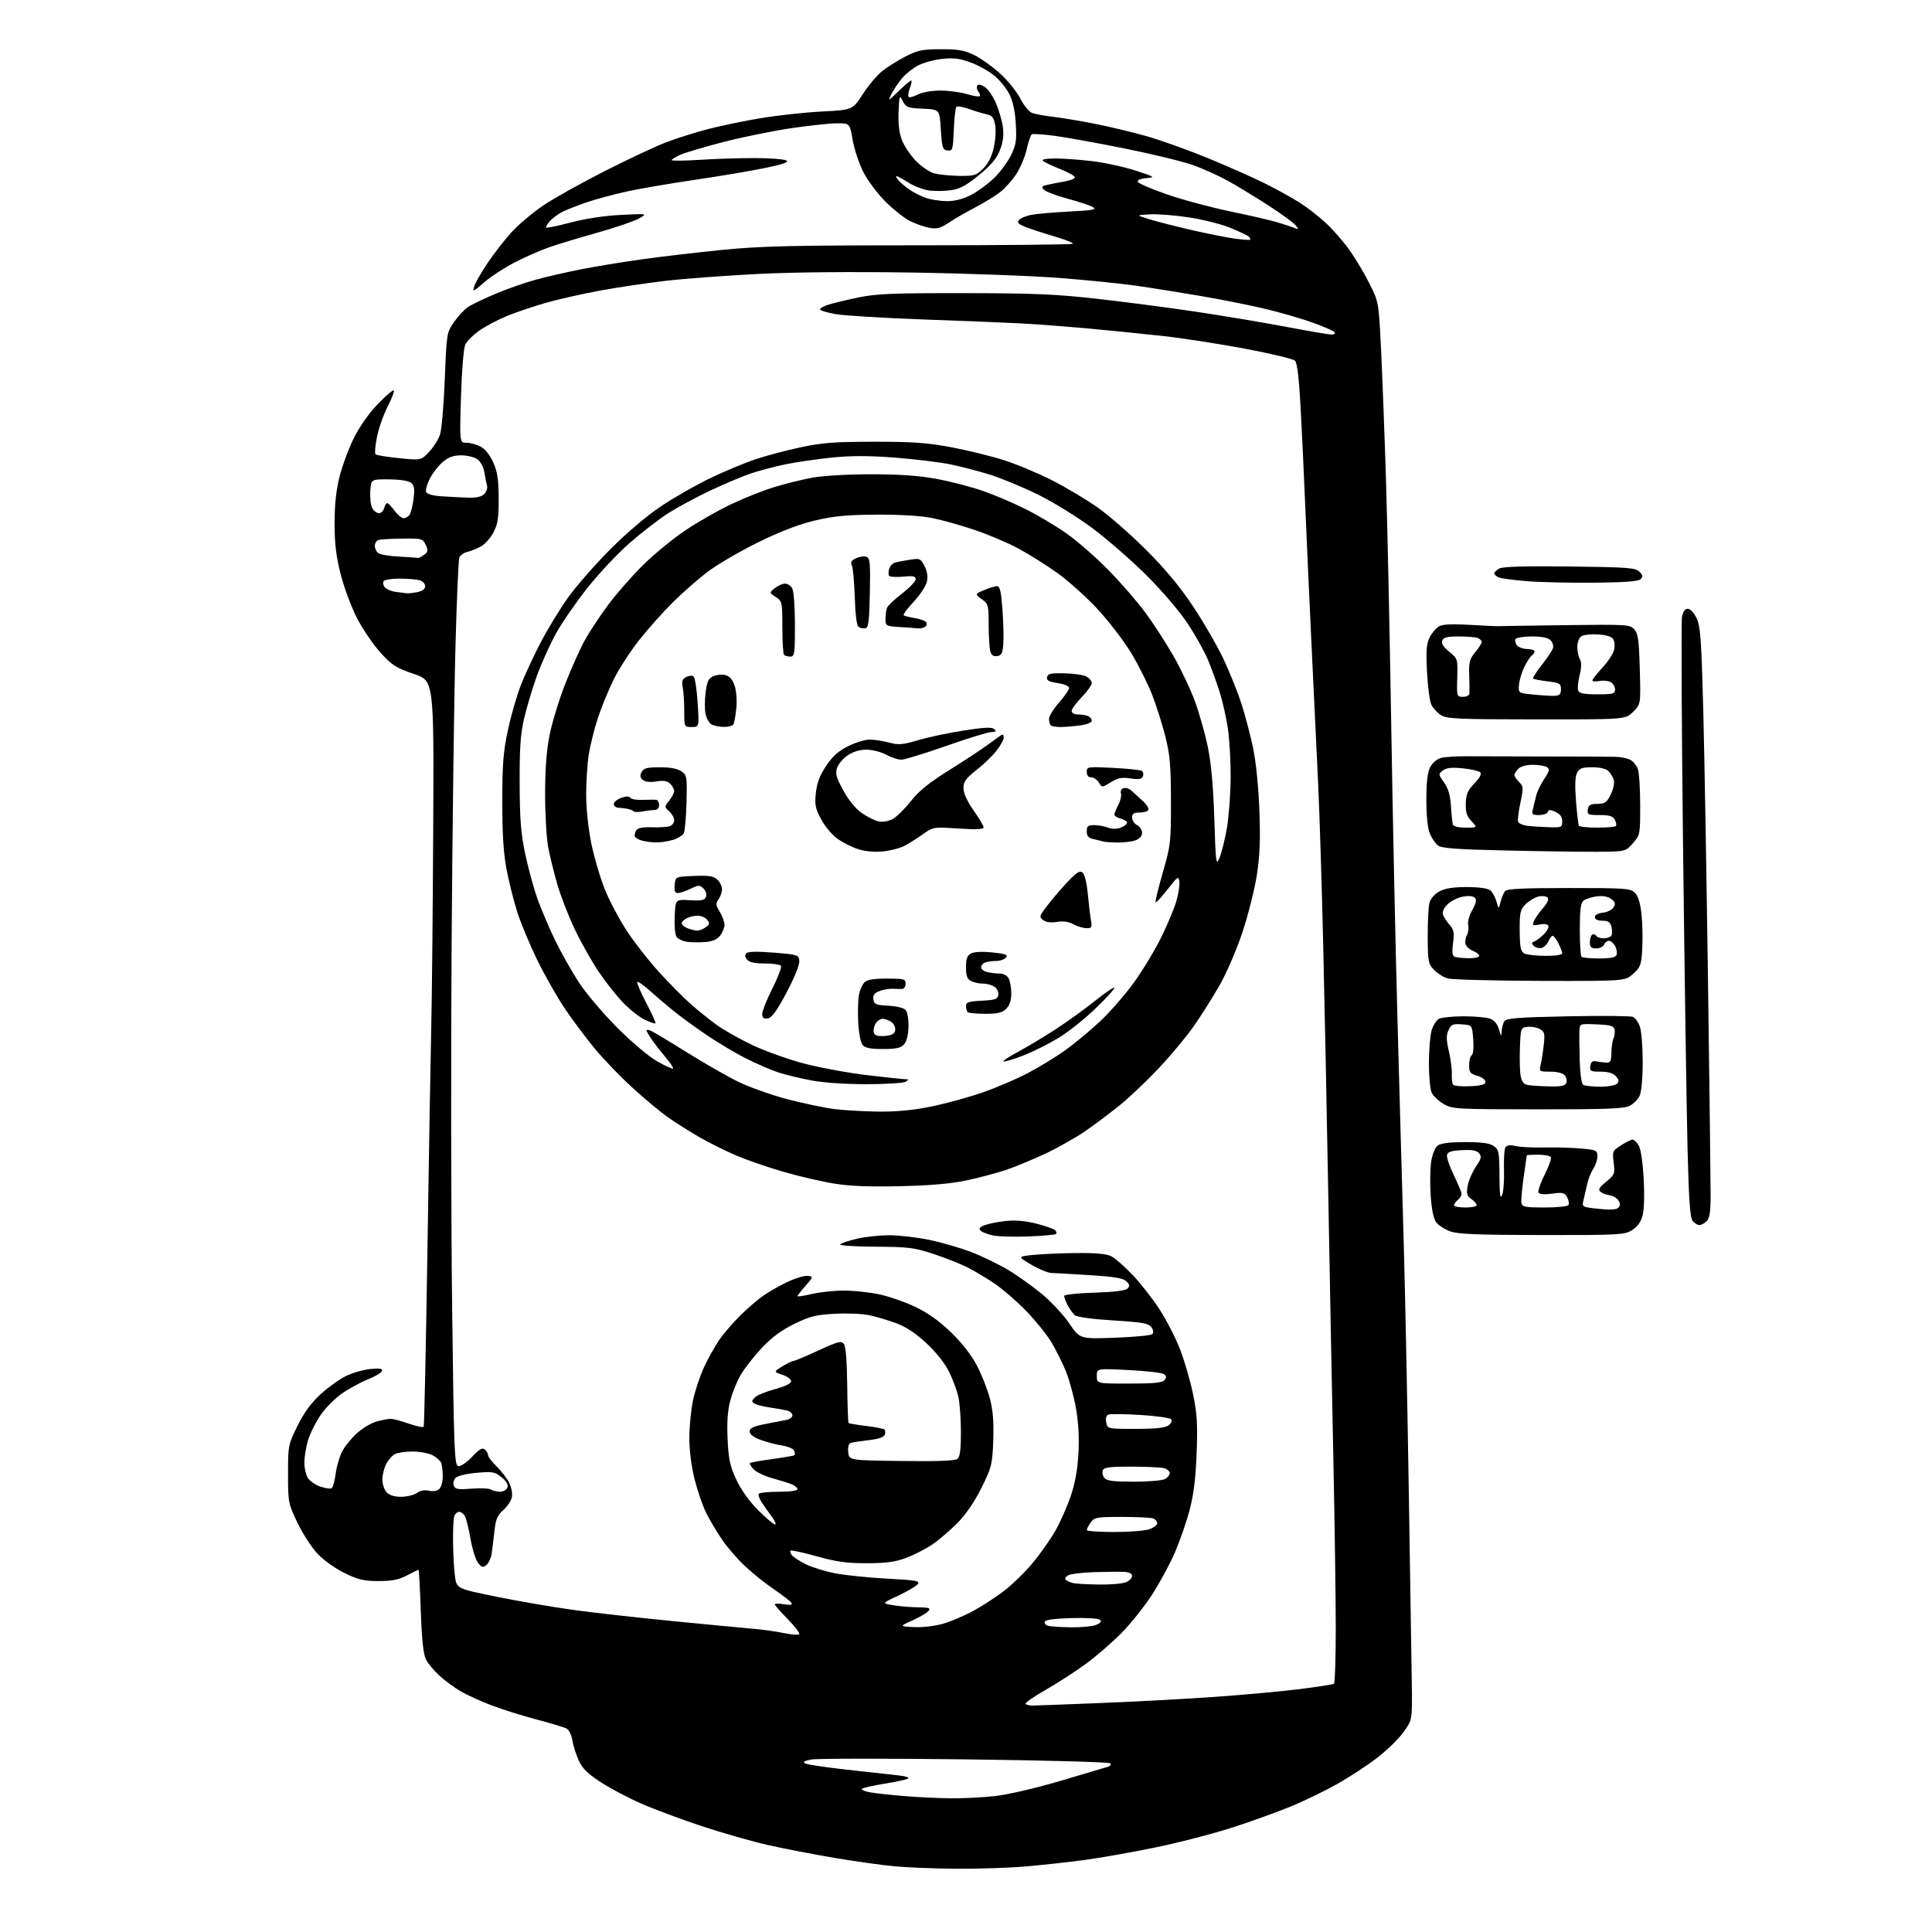 <?xml version="1.0" encoding="UTF-8" standalone="no"?>
<svg 
  version="1.1" 
  xmlns="http://www.w3.org/2000/svg" 
  xmlns:xlink="http://www.w3.org/1999/xlink" 
  xmlns:svg="http://www.w3.org/2000/svg"
  xmlns:rdf="http://www.w3.org/1999/02/22-rdf-syntax-ns#"
  xmlns:cc="http://creativecommons.org/ns#"
  xmlns:dc="http://purl.org/dc/elements/1.1/"
  viewBox="0 0 768 768"
  width="768"
  height="768"
>
<style>svg {background-color: white; }</style>"
<path stroke="none" fill="black" fill-rule="evenodd" d="M380.00,742.85C371.48,742.79 360.45,742.35 355.50,741.88C350.55,741.41 339.90,739.91 331.84,738.56C323.77,737.20 311.92,734.92 305.51,733.48C299.09,732.04 287.11,728.63 278.89,725.90C270.66,723.17 259.84,719.13 254.83,716.92C249.82,714.72 242.63,710.92 238.86,708.48C233.58,705.06 231.54,703.04 230.05,699.77C228.98,697.42 227.83,693.82 227.51,691.76C227.18,689.71 226.15,687.62 225.21,687.12C224.27,686.62 218.87,684.99 213.20,683.50C207.54,682.01 199.44,679.46 195.20,677.83C190.97,676.21 185.53,673.73 183.13,672.32C180.72,670.92 176.98,668.17 174.81,666.21C172.64,664.25 170.19,661.34 169.36,659.74C168.29,657.66 167.69,652.12 167.27,640.41C166.95,631.39 166.55,624.00 166.38,624.00C166.20,624.00 164.14,625.01 161.78,626.25C158.52,627.96 155.83,628.50 150.48,628.50C144.58,628.50 142.40,627.98 136.86,625.25C133.03,623.37 128.48,620.08 126.05,617.44C123.73,614.93 120.19,609.41 118.17,605.19C114.60,597.71 114.50,597.19 114.50,585.95C114.50,574.61 114.57,574.26 118.26,566.79C120.87,561.51 123.69,557.66 127.47,554.20C130.47,551.46 135.04,548.19 137.61,546.95C140.19,545.70 144.54,544.46 147.28,544.20C151.03,543.84 152.15,544.04 151.83,545.00C151.60,545.70 149.23,547.13 146.57,548.17C143.91,549.22 139.36,551.65 136.47,553.57C133.55,555.50 129.57,559.42 127.56,562.35C125.55,565.27 123.26,569.82 122.46,572.48C121.65,575.14 121.00,579.17 121.00,581.44C121.00,583.70 121.68,586.52 122.50,587.70C123.33,588.88 125.57,590.36 127.48,590.99C129.40,591.63 131.36,591.90 131.85,591.59C132.34,591.29 133.04,588.72 133.42,585.88C133.80,583.04 134.95,579.06 135.98,577.04C137.01,575.02 139.66,571.74 141.86,569.75C144.06,567.76 147.58,565.66 149.68,565.07C151.78,564.49 154.30,564.01 155.27,564.01C156.25,564.00 159.51,564.86 162.51,565.92C165.52,566.98 168.18,567.53 168.41,567.14C168.65,566.75 169.33,534.95 169.92,496.47C170.51,457.99 171.20,417.73 171.45,407.00C171.71,396.27 172.05,361.20 172.21,329.05C172.50,270.59 172.50,270.59 164.50,267.89C157.49,265.52 155.86,264.48 151.31,259.50C148.46,256.37 144.27,250.25 142.00,245.88C139.73,241.52 136.78,233.63 135.44,228.35C133.60,221.12 133.00,216.09 133.00,208.03C133.00,200.65 133.62,194.86 134.99,189.41C136.09,185.06 138.67,178.12 140.73,174.00C142.98,169.51 146.79,164.11 150.22,160.56C153.38,157.30 156.22,154.88 156.53,155.20C156.85,155.51 155.75,158.41 154.09,161.64C152.44,164.86 150.52,170.30 149.85,173.72C149.17,177.14 148.90,180.24 149.26,180.59C149.61,180.95 153.84,181.64 158.64,182.12C167.38,183.01 167.38,183.01 170.57,179.63C172.33,177.77 174.29,174.67 174.92,172.73C175.56,170.80 176.41,160.91 176.81,150.75C177.53,132.51 177.57,132.23 180.44,128.08C182.04,125.77 184.51,123.09 185.93,122.12C187.34,121.15 192.32,118.74 197.00,116.78C201.68,114.81 208.88,112.29 213.00,111.18C217.12,110.06 225.02,108.24 230.53,107.14C236.05,106.03 247.08,104.22 255.03,103.10C262.99,101.99 277.60,100.28 287.50,99.30C302.53,97.81 315.42,97.52 365.67,97.51C398.76,97.50 426.10,97.23 426.43,96.90C426.76,96.57 423.54,95.27 419.27,94.02C414.99,92.76 409.80,91.07 407.73,90.25C404.85,89.12 404.20,88.46 405.01,87.49C405.59,86.78 407.74,85.86 409.79,85.44C411.83,85.02 418.68,84.41 425.00,84.09C434.65,83.59 436.16,83.31 434.40,82.30C433.25,81.63 428.75,80.14 424.40,78.99C420.06,77.83 415.87,76.26 415.09,75.50C413.89,74.31 414.03,74.03 416.09,73.53C417.42,73.21 420.43,72.62 422.79,72.22C425.16,71.83 427.18,71.08 427.29,70.56C427.41,70.05 424.80,68.55 421.50,67.23C418.20,65.91 415.07,64.42 414.55,63.92C413.97,63.36 415.91,63.00 419.55,63.00C422.82,63.00 429.55,63.50 434.50,64.10C439.45,64.71 447.10,66.39 451.50,67.84C459.16,70.36 459.34,70.48 455.69,70.80C453.43,70.99 452.03,71.59 452.25,72.25C452.46,72.87 457.71,75.13 463.93,77.28C470.15,79.43 481.51,82.48 489.17,84.07C496.84,85.66 505.22,87.60 507.80,88.38C510.39,89.16 513.40,90.16 514.50,90.59C516.34,91.31 516.38,91.23 515.00,89.52C514.17,88.50 509.23,84.90 504.00,81.53C498.77,78.16 491.57,73.79 488.00,71.82C484.43,69.85 478.23,67.06 474.24,65.63C470.25,64.20 458.10,61.25 447.24,59.06C436.38,56.88 423.78,54.60 419.23,53.99C414.69,53.39 410.60,53.13 410.15,53.40C409.71,53.68 408.79,56.36 408.12,59.36C407.45,62.36 405.56,66.83 403.92,69.31C402.28,71.79 399.33,75.03 397.37,76.53C395.41,78.02 391.00,80.71 387.57,82.50C384.14,84.29 379.47,86.98 377.19,88.49C373.76,90.77 372.42,91.11 369.32,90.53C367.27,90.15 363.79,88.91 361.59,87.79C359.39,86.67 355.03,83.19 351.91,80.07C348.78,76.94 344.84,71.65 343.16,68.32C341.48,64.99 339.58,59.28 338.95,55.63C337.79,49.00 337.79,49.00 332.65,49.02C329.82,49.03 321.65,49.91 314.50,50.96C307.35,52.02 295.43,54.44 288.00,56.34C280.57,58.25 272.81,60.53 270.75,61.41C268.69,62.30 267.00,63.30 267.00,63.64C267.00,63.98 271.99,63.93 278.08,63.54C284.18,63.14 294.07,62.83 300.05,62.84C306.03,62.85 311.67,63.27 312.57,63.78C313.76,64.45 311.41,65.27 303.85,66.83C298.16,68.00 285.68,70.10 276.12,71.50C266.57,72.90 254.55,74.96 249.41,76.07C244.28,77.18 237.00,79.14 233.23,80.42C229.47,81.70 225.06,83.44 223.44,84.27C221.82,85.11 219.64,86.74 218.59,87.90C217.54,89.06 216.88,90.21 217.12,90.46C217.37,90.70 221.83,89.78 227.03,88.41C232.89,86.87 240.50,85.73 247.00,85.42C257.50,84.91 257.50,84.91 253.94,86.88C251.99,87.96 244.67,90.46 237.69,92.43C230.71,94.39 222.19,96.96 218.75,98.13C215.31,99.29 209.03,102.04 204.78,104.22C200.54,106.40 194.97,110.03 192.40,112.29C188.23,115.96 187.81,116.14 188.45,113.95C188.84,112.60 191.24,108.40 193.78,104.61C196.33,100.82 200.65,95.26 203.39,92.26C206.13,89.26 211.78,84.50 215.94,81.68C220.10,78.87 231.15,72.69 240.50,67.95C249.85,63.21 260.82,58.07 264.89,56.53C268.95,54.98 276.37,52.65 281.39,51.33C286.40,50.02 295.90,48.05 302.50,46.96C309.10,45.86 319.99,44.68 326.71,44.33C338.92,43.70 338.92,43.70 342.98,37.42C345.21,33.96 348.72,29.81 350.77,28.20C352.82,26.58 356.98,23.99 360.00,22.43C364.75,19.98 366.66,19.59 374.00,19.57C380.97,19.54 383.37,19.96 387.33,21.92C389.99,23.23 394.63,26.55 397.65,29.31C400.66,32.06 404.24,36.51 405.60,39.20C406.96,41.88 409.07,44.45 410.29,44.90C411.50,45.36 415.20,46.04 418.50,46.41C421.80,46.79 429.19,48.02 434.93,49.15C440.66,50.27 449.97,52.49 455.61,54.08C461.25,55.66 472.45,59.68 480.50,63.00C488.54,66.32 498.81,70.89 503.31,73.15C507.81,75.42 513.90,78.80 516.84,80.68C519.78,82.56 524.45,86.21 527.22,88.80C529.99,91.38 534.17,96.20 536.51,99.50C538.85,102.80 542.41,108.78 544.42,112.80C548.07,120.10 548.07,120.10 549.01,139.30C549.52,149.86 550.41,173.35 550.97,191.50C551.54,209.65 552.46,253.07 553.03,288.00C553.59,322.93 554.71,375.57 555.51,405.00C556.31,434.43 557.40,473.57 557.95,492.00C558.49,510.43 559.40,554.52 559.97,590.00C560.55,625.48 561.10,661.07 561.21,669.10C561.41,683.69 561.41,683.69 557.93,688.53C556.02,691.20 551.31,695.78 547.48,698.73C543.64,701.68 536.60,706.30 531.83,709.01C527.06,711.71 518.80,715.74 513.48,717.96C508.15,720.17 497.48,724.02 489.76,726.51C482.04,728.99 468.25,732.56 459.11,734.43C449.98,736.31 437.32,738.54 431.00,739.39C424.68,740.24 414.10,741.40 407.50,741.96C400.90,742.52 388.52,742.92 380.00,742.85zM377.50,714.85C382.45,714.92 390.55,714.53 395.50,713.97C400.68,713.39 411.72,710.83 421.50,707.93C430.85,705.16 439.33,702.64 440.35,702.35C441.41,702.03 441.83,701.43 441.33,700.93C440.85,700.45 414.81,699.74 383.48,699.37C352.14,698.99 324.71,699.02 322.53,699.43C319.72,699.96 318.99,700.41 320.03,700.98C320.84,701.43 328.25,702.55 336.50,703.46C344.75,704.38 353.91,705.39 356.86,705.71C360.04,706.06 361.66,706.61 360.86,707.05C360.11,707.46 355.90,708.37 351.50,709.07C347.10,709.77 343.12,710.67 342.65,711.07C342.19,711.47 343.70,712.11 346.01,712.50C348.33,712.89 354.33,713.55 359.36,713.96C364.39,714.38 372.55,714.78 377.50,714.85zM410.42,677.99C411.56,677.98 423.75,677.53 437.50,676.98C451.25,676.44 471.95,675.32 483.50,674.49C495.05,673.67 510.12,672.28 517.00,671.40C523.88,670.52 529.84,669.60 530.25,669.34C530.66,669.09 530.99,659.12 530.99,647.19C530.98,635.26 530.55,605.02 530.03,580.00C529.50,554.98 528.61,508.18 528.03,476.00C527.46,443.82 526.54,398.38 525.98,375.00C525.43,351.62 524.53,323.05 523.98,311.50C523.44,299.95 522.32,276.55 521.50,259.50C520.68,242.45 519.54,217.25 518.96,203.50C518.39,189.75 517.50,170.88 516.99,161.57C516.37,150.19 515.64,144.22 514.78,143.38C514.08,142.68 505.18,140.55 495.00,138.63C484.82,136.72 470.20,134.45 462.50,133.59C454.80,132.73 441.30,131.37 432.50,130.57C423.70,129.77 411.55,128.86 405.50,128.54C399.45,128.23 381.90,127.52 366.50,126.97C351.10,126.41 335.69,125.47 332.25,124.88C328.81,124.28 326.00,123.43 326.00,122.97C326.00,122.52 327.46,121.69 329.25,121.12C331.04,120.55 336.32,119.28 341.00,118.29C348.23,116.77 354.52,116.50 383.00,116.53C411.04,116.56 419.76,116.93 436.50,118.82C447.50,120.06 465.27,122.39 476.00,124.00C486.73,125.61 502.70,128.29 511.50,129.96C520.30,131.63 528.31,132.99 529.31,133.00C530.30,133.00 530.87,132.59 530.56,132.09C530.25,131.60 526.29,129.85 521.75,128.22C517.21,126.59 508.55,124.09 502.50,122.67C496.45,121.25 484.98,118.97 477.00,117.61C469.02,116.25 457.55,114.42 451.50,113.56C445.45,112.69 431.73,111.31 421.00,110.48C410.27,109.65 384.18,108.69 363.00,108.35C338.88,107.97 315.91,108.17 301.50,108.89C288.85,109.53 272.43,110.74 265.00,111.59C257.57,112.44 245.65,114.21 238.50,115.52C231.35,116.84 221.55,119.06 216.72,120.46C211.89,121.86 205.14,124.14 201.72,125.53C198.30,126.91 193.39,129.48 190.81,131.24C188.24,132.99 185.60,135.57 184.96,136.96C184.29,138.43 183.57,147.18 183.25,157.75C182.70,176.00 182.70,176.00 185.40,176.00C186.89,176.00 189.41,176.68 191.00,177.50C192.81,178.44 194.71,180.80 196.04,183.75C197.71,187.48 198.19,190.55 198.23,198.00C198.28,205.70 197.90,208.26 196.24,211.50C195.11,213.70 192.91,216.23 191.35,217.11C189.78,218.00 187.31,219.01 185.86,219.36C184.41,219.70 182.93,220.73 182.59,221.64C182.24,222.55 181.53,238.87 181.03,257.90C180.52,276.93 179.84,329.18 179.53,374.00C179.21,418.82 179.30,484.07 179.72,518.99C180.44,577.30 180.64,582.50 182.18,582.80C183.14,582.98 185.50,581.39 187.64,579.11C190.49,576.08 191.73,575.36 192.71,576.17C193.42,576.76 194.00,577.78 194.00,578.43C194.00,579.08 195.56,581.12 197.46,582.96C199.37,584.81 201.63,587.80 202.49,589.62C203.39,591.51 203.79,593.97 203.44,595.37C203.10,596.72 201.55,598.96 199.99,600.35C197.71,602.38 197.04,604.00 196.54,608.69C196.20,611.88 195.70,615.92 195.43,617.65C195.17,619.38 194.23,621.39 193.36,622.12C192.01,623.23 191.51,623.11 190.07,621.33C189.13,620.17 187.78,615.91 187.06,611.86C186.35,607.81 185.35,603.71 184.85,602.75C184.34,601.79 183.32,601.00 182.57,601.00C181.82,601.00 180.94,601.71 180.61,602.58C180.27,603.45 180.04,608.06 180.09,612.83C180.14,617.60 180.47,623.75 180.84,626.50C181.50,631.50 181.50,631.50 197.50,634.74C206.30,636.53 220.03,638.89 228.00,639.98C235.97,641.08 253.97,643.10 268.00,644.47C282.02,645.84 296.43,647.21 300.00,647.52C303.57,647.84 308.87,648.59 311.76,649.21C314.65,649.82 317.32,650.01 317.70,649.64C318.07,649.26 316.05,646.59 313.19,643.69C310.34,640.80 308.00,638.14 308.00,637.78C308.00,637.42 309.64,637.39 311.66,637.72C314.29,638.15 315.11,637.99 314.59,637.15C314.20,636.51 311.09,634.10 307.69,631.80C304.28,629.50 299.08,625.33 296.13,622.55C293.17,619.77 289.07,615.02 287.01,612.00C284.96,608.98 282.14,604.25 280.76,601.50C279.38,598.75 277.29,592.70 276.12,588.06C274.82,582.87 274.01,576.51 274.02,571.56C274.03,567.13 274.69,560.39 275.50,556.59C276.30,552.79 278.29,546.83 279.92,543.36C281.55,539.88 284.24,535.06 285.91,532.63C287.58,530.20 291.30,525.88 294.17,523.02C297.04,520.16 301.34,516.48 303.73,514.84C306.11,513.20 310.52,510.74 313.53,509.36C316.53,507.98 319.98,507.00 321.19,507.18C323.32,507.49 323.29,507.62 320.20,511.13C318.44,513.13 317.00,514.98 317.00,515.25C317.00,515.52 319.59,515.13 322.75,514.38C325.91,513.64 331.65,513.03 335.50,513.03C339.35,513.03 345.64,513.70 349.47,514.51C353.31,515.32 359.76,517.56 363.81,519.49C368.81,521.86 373.39,525.12 378.01,529.58C382.35,533.77 386.13,538.62 388.34,542.84C390.26,546.50 392.59,552.42 393.51,556.00C394.72,560.67 395.09,565.35 394.83,572.62C394.48,582.17 394.22,583.21 390.18,591.38C387.47,596.84 383.98,601.97 380.70,605.31C377.84,608.22 373.33,612.09 370.67,613.91C368.01,615.72 363.29,618.15 360.17,619.30C355.83,620.91 352.16,621.40 344.50,621.41C336.58,621.42 332.45,620.84 324.64,618.65C319.22,617.13 314.55,616.12 314.25,616.42C313.96,616.71 314.21,617.55 314.82,618.28C315.42,619.01 317.93,620.61 320.39,621.84C322.85,623.06 328.15,624.69 332.18,625.45C336.21,626.21 345.47,627.15 352.77,627.54C364.49,628.18 365.88,628.44 364.77,629.78C364.07,630.62 360.57,632.66 357.00,634.32C350.50,637.34 350.50,637.34 355.00,638.09C357.48,638.51 361.92,638.89 364.87,638.93C369.34,638.99 370.05,639.23 369.09,640.39C368.46,641.16 365.59,642.84 362.72,644.14C357.50,646.50 357.50,646.50 363.32,646.80C366.62,646.97 371.58,646.40 374.82,645.48C377.94,644.58 383.39,642.27 386.93,640.34C390.47,638.42 396.01,634.80 399.25,632.31C402.49,629.81 407.62,624.79 410.64,621.14C413.67,617.49 417.69,611.74 419.59,608.37C421.49,605.00 424.18,598.92 425.59,594.87C427.31,589.90 428.32,584.41 428.68,578.00C429.04,571.72 428.72,565.60 427.74,559.95C426.91,555.25 425.11,548.60 423.73,545.17C422.34,541.75 419.72,536.48 417.89,533.47C416.07,530.46 411.58,524.90 407.92,521.12C404.25,517.34 398.61,512.45 395.38,510.26C392.14,508.07 387.25,505.14 384.50,503.76C381.75,502.37 375.68,499.98 371.00,498.44C363.33,495.93 361.07,495.65 347.81,495.58C339.60,495.53 333.49,495.12 333.97,494.64C334.44,494.17 337.45,493.16 340.66,492.41C343.87,491.65 349.65,491.03 353.50,491.03C357.35,491.03 364.55,491.86 369.50,492.89C374.45,493.92 382.00,496.12 386.28,497.78C390.57,499.45 397.09,502.62 400.78,504.83C404.48,507.04 410.51,511.35 414.20,514.40C417.88,517.46 422.78,522.73 425.08,526.12C429.26,532.27 429.26,532.27 443.20,531.77C450.86,531.49 457.55,530.85 458.07,530.33C458.65,529.75 458.50,528.70 457.67,527.57C456.55,526.03 454.13,525.61 442.55,524.90C434.51,524.40 428.17,523.55 427.32,522.85C426.52,522.19 425.22,520.40 424.43,518.87C423.65,517.35 423.00,515.67 423.00,515.15C423.00,514.64 428.37,514.05 434.95,513.86C442.78,513.62 447.33,513.07 448.16,512.24C449.17,511.23 449.09,510.66 447.78,509.35C446.54,508.11 443.06,507.52 433.32,506.90C426.27,506.46 419.38,506.07 418.00,506.04C416.62,506.01 413.02,504.53 410.00,502.75C404.50,499.52 404.50,499.52 410.50,498.87C413.80,498.51 421.58,498.17 427.80,498.11C435.70,498.03 439.91,498.42 441.80,499.40C443.28,500.17 447.05,503.46 450.16,506.73C453.27,509.99 458.09,516.13 460.85,520.37C463.62,524.61 467.32,531.78 469.06,536.29C470.81,540.81 473.13,548.77 474.22,554.00C475.85,561.82 476.11,565.98 475.69,577.50C475.33,587.31 474.51,594.04 472.96,600.00C471.75,604.67 469.10,612.34 467.09,617.02C465.07,621.71 460.93,629.36 457.89,634.02C454.85,638.69 449.42,645.49 445.82,649.14C442.21,652.80 435.94,658.24 431.88,661.24C427.82,664.24 420.57,668.94 415.76,671.69C410.95,674.43 407.31,676.98 407.67,677.34C408.04,677.70 409.27,677.99 410.42,677.99zM425.68,646.88C429.64,646.95 434.10,646.53 435.60,645.96C437.42,645.27 437.99,644.59 437.33,643.93C436.75,643.35 431.95,643.05 425.99,643.21C419.24,643.40 415.53,643.90 415.28,644.67C415.06,645.31 415.70,646.04 416.69,646.30C417.69,646.56 421.73,646.82 425.68,646.88zM436.68,629.88C441.19,629.95 446.02,629.56 447.43,629.02C448.85,628.49 450.00,627.36 450.00,626.52C450.00,625.50 448.93,624.95 446.75,624.84C444.96,624.76 439.68,624.81 435.00,624.95C430.32,625.10 425.66,625.66 424.64,626.20C423.62,626.74 423.17,627.55 423.64,628.00C424.11,628.44 425.40,629.02 426.50,629.29C427.60,629.55 432.18,629.82 436.68,629.88zM442.85,609.00C448.82,609.00 455.12,608.51 456.85,607.90C458.58,607.30 460.00,606.22 460.00,605.51C460.00,604.80 459.29,603.94 458.42,603.61C457.55,603.27 451.95,603.00 445.97,603.00C435.88,603.00 435.00,603.16 433.56,605.22C432.70,606.44 432.00,607.79 432.00,608.22C432.00,608.65 436.88,609.00 442.85,609.00zM308.09,606.00C308.67,606.00 308.09,604.61 306.82,602.91C305.54,601.21 303.74,598.66 302.80,597.23C301.87,595.80 301.33,594.27 301.61,593.82C301.89,593.37 305.47,593.00 309.56,593.00C313.96,593.00 317.00,592.58 317.00,591.98C317.00,591.42 315.99,590.54 314.75,590.03C313.51,589.52 309.99,588.42 306.93,587.58C303.86,586.74 300.53,585.13 299.52,584.02C298.51,582.90 297.86,581.80 298.09,581.58C298.32,581.35 302.33,580.64 307.00,580.00C311.67,579.36 315.67,578.67 315.87,578.46C316.08,578.26 316.01,577.46 315.71,576.68C315.41,575.91 313.22,574.98 310.84,574.61C308.45,574.24 304.59,573.21 302.25,572.33C299.51,571.30 298.00,570.12 298.00,569.00C298.00,567.68 299.46,566.99 304.25,566.06C307.69,565.40 311.51,564.65 312.75,564.41C313.99,564.16 315.00,563.34 315.00,562.59C315.00,561.83 313.99,560.98 312.75,560.68C311.51,560.39 308.44,559.85 305.92,559.48C303.39,559.12 300.69,558.43 299.92,557.95C298.71,557.20 298.73,556.84 300.06,555.51C300.92,554.65 304.52,553.16 308.06,552.21C312.07,551.12 314.50,549.94 314.50,549.07C314.50,548.31 312.93,547.14 311.00,546.49C307.50,545.30 307.50,545.30 311.00,543.15C312.93,541.97 314.91,541.01 315.41,541.00C315.91,541.00 320.37,539.13 325.32,536.85C333.32,533.17 334.44,532.88 335.48,534.30C336.21,535.31 336.69,541.23 336.78,550.58C336.87,558.65 337.11,565.44 337.32,565.65C337.53,565.87 340.69,566.40 344.34,566.84C347.99,567.28 351.26,567.93 351.61,568.28C351.96,568.63 351.99,569.57 351.69,570.38C351.33,571.31 349.02,572.08 345.31,572.49C342.12,572.85 338.91,573.33 338.19,573.57C337.36,573.83 336.99,575.20 337.19,577.24C337.50,580.50 337.50,580.50 358.37,580.77C372.93,580.96 379.66,580.70 380.62,579.90C381.62,579.07 381.99,576.11 381.98,569.13C381.96,563.83 381.50,557.53 380.94,555.11C380.38,552.70 378.73,548.28 377.27,545.30C375.67,542.03 372.12,537.54 368.37,534.03C364.19,530.12 360.25,527.49 356.41,526.05C353.27,524.88 348.42,523.43 345.64,522.83C342.86,522.23 336.60,521.97 331.73,522.25C324.15,522.68 321.82,523.28 315.54,526.38C310.37,528.94 306.57,531.78 302.63,536.03C299.56,539.35 295.87,544.07 294.43,546.53C292.99,548.99 291.13,553.59 290.30,556.75C289.24,560.74 288.92,565.43 289.23,572.11C289.61,580.15 290.18,582.79 292.72,588.22C294.61,592.26 297.90,596.86 301.40,600.36C304.51,603.46 307.51,606.00 308.09,606.00zM159.43,595.00C161.70,595.00 164.54,594.31 165.74,593.47C167.10,592.51 168.88,592.18 170.47,592.58C171.96,592.95 173.65,592.71 174.51,591.99C175.35,591.29 176.00,589.10 176.00,586.96C176.00,584.87 175.72,582.44 175.38,581.54C175.04,580.65 173.48,579.27 171.93,578.46C170.37,577.66 166.80,577.00 163.98,577.00C161.17,577.00 158.00,577.46 156.94,578.03C155.89,578.60 154.34,580.37 153.51,581.98C152.68,583.59 152.00,586.35 152.00,588.12C152.00,589.89 152.74,592.17 153.65,593.17C154.75,594.38 156.71,595.00 159.43,595.00zM198.78,592.98C200.04,592.99 201.35,592.25 201.70,591.34C202.13,590.23 201.37,588.88 199.42,587.27C196.75,585.07 195.89,584.91 189.51,585.46C185.61,585.79 181.89,586.68 181.12,587.45C180.34,588.23 180.02,589.60 180.38,590.56C180.94,592.01 182.02,592.19 187.41,591.76C190.92,591.48 194.39,591.64 195.14,592.11C195.89,592.58 197.53,592.98 198.78,592.98zM450.69,589.00C456.43,589.00 462.00,588.53 463.07,587.96C464.13,587.40 465.00,586.32 465.00,585.58C465.00,584.84 463.99,583.96 462.75,583.63C461.51,583.30 455.65,583.02 449.72,583.01C441.01,583.00 438.83,583.29 438.36,584.51C438.04,585.34 438.33,586.69 439.01,587.51C439.96,588.66 442.66,589.00 450.69,589.00zM451.43,568.00C459.24,568.00 463.17,567.59 464.46,566.65C465.48,565.91 466.01,564.83 465.65,564.25C465.30,563.67 459.84,562.87 453.53,562.48C447.22,562.09 441.43,562.01 440.65,562.30C439.75,562.65 439.42,563.76 439.74,565.42C440.23,568.00 440.23,568.00 451.43,568.00zM448.88,550.00C458.55,550.00 462.04,549.66 462.89,548.63C463.74,547.60 463.71,547.02 462.76,546.27C462.07,545.72 455.76,544.98 448.75,544.62C436.00,543.97 436.00,543.97 436.00,546.98C436.00,550.00 436.00,550.00 448.88,550.00zM408.87,491.50C403.17,491.73 396.79,491.55 394.70,491.10C392.61,490.66 390.40,489.80 389.79,489.19C388.97,488.37 389.42,487.79 391.48,487.01C393.03,486.42 396.82,485.67 399.91,485.35C403.65,484.96 407.70,485.32 412.01,486.42C415.57,487.34 418.91,488.51 419.42,489.02C419.94,489.54 420.11,490.22 419.80,490.53C419.49,490.84 414.57,491.28 408.87,491.50zM613.00,490.95C587.64,490.92 579.63,490.60 576.54,489.50C574.36,488.73 571.83,487.11 570.93,485.90C569.83,484.45 569.09,480.83 568.71,475.11C568.40,470.37 568.51,464.29 568.94,461.58C569.41,458.70 570.49,456.12 571.56,455.33C572.76,454.45 576.47,454.00 582.47,454.00C589.07,454.00 592.16,454.43 593.78,455.56C595.82,456.99 596.01,457.94 596.06,467.31C596.11,475.13 596.36,476.92 597.12,475.00C597.67,473.63 598.00,469.12 597.86,464.97C597.72,460.83 597.97,456.85 598.42,456.13C598.99,455.20 600.18,455.03 602.37,455.56C604.09,455.98 609.33,456.24 614.00,456.15C618.67,456.05 625.31,456.24 628.75,456.57C634.56,457.12 635.00,457.33 635.00,459.61C635.00,460.97 634.26,463.20 633.36,464.58C632.46,465.95 631.35,468.75 630.90,470.79C630.46,472.83 629.80,475.70 629.45,477.16C628.81,479.79 628.87,479.83 635.48,480.53C640.06,481.02 642.51,480.89 643.30,480.10C644.14,479.26 644.16,478.47 643.38,477.22C642.78,476.28 641.22,475.34 639.90,475.15C638.58,474.96 636.92,474.33 636.21,473.75C635.20,472.92 635.70,472.05 638.48,469.75C641.86,466.97 642.01,466.58 641.46,462.16C640.90,457.67 641.01,457.42 644.43,455.25C646.38,454.01 648.42,453.00 648.96,453.00C649.51,453.00 650.59,454.01 651.36,455.25C652.22,456.62 653.00,461.78 653.38,468.50C653.75,475.16 653.57,481.00 652.93,483.30C652.22,485.86 650.83,487.74 648.69,489.05C645.70,490.87 643.47,490.99 613.00,490.95zM675.55,487.00C674.83,487.00 673.63,486.26 672.87,485.35C671.82,484.08 671.34,477.22 670.81,456.10C670.44,440.92 669.65,387.96 669.06,338.41C668.47,288.86 668.27,246.90 668.62,245.16C669.03,243.11 669.84,242.00 670.94,242.00C671.91,242.00 673.39,243.60 674.42,245.75C675.96,248.99 676.33,254.03 677.08,282.50C677.55,300.65 678.40,349.40 678.97,390.83C679.54,432.27 680.00,470.15 680.00,475.01C680.00,481.72 679.62,484.24 678.43,485.43C677.56,486.29 676.27,487.00 675.55,487.00zM582.50,480.00C584.98,480.00 587.00,479.58 587.00,479.06C587.00,478.54 586.04,477.44 584.88,476.63C583.09,475.37 582.86,474.53 583.45,471.32C583.83,469.22 585.29,465.82 586.70,463.76C588.84,460.63 589.05,459.76 587.97,458.46C587.02,457.32 585.20,456.99 581.10,457.20C576.78,457.43 575.45,457.89 575.20,459.20C575.02,460.14 576.25,463.73 577.94,467.19C579.62,470.64 581.00,473.98 581.00,474.61C581.00,475.24 580.33,476.32 579.50,477.00C578.67,477.68 578.00,478.64 578.00,479.12C578.00,479.61 580.02,480.00 582.50,480.00zM614.01,480.00C618.89,480.00 623.15,479.56 623.49,479.02C623.82,478.48 623.59,477.09 622.97,475.94C621.98,474.09 621.27,473.91 617.03,474.50C614.06,474.90 611.97,474.76 611.57,474.12C611.22,473.55 612.31,470.34 614.00,467.00C615.69,463.66 616.80,460.49 616.48,459.96C616.15,459.43 613.88,459.00 611.44,459.00C609.00,459.00 606.97,459.11 606.93,459.25C606.90,459.39 606.33,463.32 605.67,468.00C605.00,472.68 604.62,477.29 604.80,478.25C605.10,479.76 606.37,480.00 614.01,480.00zM358.00,471.53C345.61,471.82 337.87,471.52 331.50,470.48C326.55,469.68 317.55,467.58 311.50,465.83C305.45,464.08 296.99,461.16 292.71,459.35C288.43,457.53 281.68,454.16 277.71,451.86C273.74,449.56 268.17,446.03 265.31,444.00C262.46,441.98 256.24,436.78 251.48,432.45C246.72,428.12 239.93,421.08 236.39,416.79C232.85,412.51 227.46,405.29 224.41,400.75C221.36,396.21 216.45,387.55 213.50,381.50C210.55,375.45 207.00,366.90 205.60,362.50C204.20,358.10 202.29,350.45 201.35,345.50C200.13,339.06 199.65,331.38 199.66,318.50C199.68,303.59 200.07,298.70 201.95,290.00C203.20,284.23 205.55,276.12 207.18,272.00C208.81,267.88 212.36,260.28 215.06,255.13C217.76,249.97 222.57,242.10 225.74,237.63C228.91,233.17 236.45,224.54 242.50,218.46C249.27,211.66 257.13,205.00 262.94,201.13C268.13,197.67 276.90,192.67 282.44,190.03C287.97,187.38 295.88,184.07 300.00,182.67C304.12,181.27 312.23,179.11 318.00,177.87C326.80,175.98 331.58,175.61 347.50,175.60C362.95,175.59 368.70,176.01 378.28,177.81C384.76,179.03 394.21,181.36 399.28,182.99C404.35,184.62 413.00,188.26 418.50,191.07C424.00,193.89 432.10,198.74 436.50,201.85C440.90,204.96 449.48,212.48 455.57,218.56C463.18,226.15 469.04,233.20 474.27,241.06C478.46,247.35 483.91,256.78 486.37,262.00C488.83,267.23 492.04,275.22 493.51,279.78C494.97,284.33 497.04,292.20 498.11,297.28C499.26,302.79 500.28,312.74 500.62,322.00C501.06,333.60 500.81,340.09 499.62,347.82C498.75,353.50 496.17,363.73 493.90,370.56C491.60,377.48 487.55,386.87 484.76,391.74C482.01,396.56 477.37,403.89 474.47,408.03C471.56,412.17 465.34,419.63 460.64,424.62C455.95,429.60 449.05,436.17 445.31,439.20C441.56,442.24 435.42,446.86 431.65,449.48C427.88,452.09 420.68,456.17 415.65,458.54C410.62,460.91 403.57,463.83 400.00,465.04C396.43,466.24 389.45,468.10 384.50,469.17C378.22,470.52 370.20,471.24 358.00,471.53zM349.11,441.87C356.42,441.96 362.95,441.34 370.10,439.88C375.81,438.72 384.98,436.21 390.49,434.31C395.99,432.40 404.19,428.89 408.70,426.51C413.21,424.13 419.83,420.08 423.42,417.52C427.00,414.96 433.24,409.79 437.27,406.02C441.30,402.26 447.45,395.20 450.92,390.34C454.40,385.48 459.24,377.45 461.66,372.50C464.09,367.55 466.77,361.14 467.61,358.26C468.45,355.38 468.99,351.88 468.82,350.48C468.52,348.10 468.21,348.30 464.14,353.53C461.75,356.60 459.60,358.93 459.36,358.70C459.13,358.46 460.42,353.15 462.22,346.89C465.36,335.99 465.50,334.77 465.47,318.50C465.45,304.37 465.08,300.03 463.25,292.79C462.05,288.00 459.70,280.58 458.04,276.29C456.39,272.01 452.66,264.56 449.77,259.74C446.87,254.93 440.85,247.05 436.40,242.24C431.94,237.43 424.74,230.95 420.40,227.84C416.05,224.72 409.06,220.32 404.85,218.06C400.65,215.79 392.77,212.45 387.35,210.62C381.93,208.80 374.35,206.68 370.50,205.91C366.19,205.04 357.73,204.53 348.50,204.58C336.67,204.65 331.49,205.14 324.00,206.90C317.59,208.41 310.27,211.22 301.50,215.52C294.35,219.03 285.35,224.26 281.50,227.16C277.65,230.05 271.32,235.59 267.43,239.46C263.54,243.33 257.55,250.05 254.12,254.39C250.69,258.73 246.16,265.70 244.06,269.89C241.96,274.08 239.07,281.10 237.64,285.50C236.21,289.90 234.59,296.43 234.03,300.00C233.47,303.57 233.01,310.70 233.01,315.84C233.00,321.35 233.84,329.31 235.04,335.22C236.17,340.73 238.60,348.99 240.44,353.56C242.28,358.14 246.26,365.62 249.27,370.19C252.28,374.76 258.06,382.13 262.12,386.57C266.18,391.01 271.76,396.64 274.51,399.07C277.27,401.51 281.84,405.20 284.68,407.27C287.51,409.35 294.05,413.05 299.20,415.49C304.36,417.93 313.76,421.26 320.11,422.90C326.45,424.53 337.68,426.58 345.07,427.43C352.46,428.29 359.18,429.01 360.00,429.01C361.33,429.03 361.33,429.14 360.00,430.00C359.18,430.53 352.20,430.98 344.50,430.98C336.10,430.99 327.30,430.39 322.50,429.48C318.10,428.65 312.25,427.23 309.50,426.34C306.75,425.45 301.05,423.00 296.84,420.89C292.62,418.79 285.42,414.51 280.84,411.40C276.25,408.29 270.25,403.90 267.50,401.66C264.75,399.42 260.55,395.84 258.17,393.70C255.79,391.57 253.61,390.05 253.33,390.34C253.04,390.63 254.64,394.35 256.87,398.62C259.11,402.90 260.77,406.57 260.55,406.78C260.34,407.00 258.44,406.36 256.33,405.36C254.22,404.37 250.32,401.29 247.66,398.53C244.99,395.76 240.59,390.17 237.86,386.10C235.14,382.03 230.90,374.49 228.45,369.34C225.99,364.19 222.89,356.20 221.56,351.59C220.22,346.98 218.58,340.35 217.92,336.86C217.26,333.36 216.70,323.98 216.69,316.00C216.67,306.21 217.23,298.58 218.40,292.50C219.36,287.55 222.17,278.32 224.63,272.00C227.10,265.68 230.67,257.73 232.56,254.33C234.45,250.94 238.63,244.64 241.83,240.33C245.04,236.03 251.22,228.97 255.58,224.66C259.94,220.35 267.50,214.14 272.39,210.86C277.28,207.58 285.38,202.94 290.39,200.55C295.40,198.16 303.10,195.08 307.50,193.72C311.90,192.35 318.88,190.62 323.00,189.87C327.29,189.10 337.35,188.52 346.50,188.53C357.80,188.54 365.44,189.09 372.50,190.40C378.00,191.42 386.32,193.60 391.00,195.24C395.68,196.89 403.32,200.16 408.00,202.52C412.68,204.88 419.88,209.18 424.00,212.08C428.12,214.97 435.55,221.46 440.50,226.49C445.45,231.52 452.13,239.21 455.34,243.57C458.54,247.94 463.59,255.73 466.54,260.88C469.49,266.04 473.31,274.14 475.04,278.88C476.77,283.62 479.06,291.77 480.14,297.00C481.46,303.40 482.30,312.70 482.71,325.50C483.28,343.36 483.41,344.29 484.78,341.00C485.58,339.07 486.87,333.90 487.66,329.50C488.44,325.10 489.13,316.10 489.19,309.50C489.25,302.90 488.75,293.90 488.09,289.50C487.43,285.10 485.95,278.57 484.81,275.00C483.67,271.43 481.63,265.80 480.27,262.50C478.91,259.20 475.28,252.68 472.20,248.00C468.96,243.09 462.03,234.95 455.78,228.73C449.84,222.80 440.14,214.36 434.24,209.95C428.25,205.49 418.63,199.56 412.50,196.55C406.45,193.59 397.89,190.04 393.47,188.67C389.05,187.29 382.03,185.47 377.85,184.60C373.67,183.74 363.76,182.54 355.82,181.92C345.45,181.12 338.41,181.11 330.78,181.88C324.94,182.47 316.64,183.68 312.33,184.56C308.02,185.45 301.80,187.09 298.50,188.20C295.20,189.31 287.92,192.37 282.33,195.01C276.73,197.65 269.06,201.80 265.29,204.24C261.52,206.69 254.65,212.02 250.02,216.09C245.40,220.17 237.99,228.06 233.56,233.64C229.13,239.22 223.53,247.31 221.13,251.61C218.72,255.92 215.29,263.50 213.49,268.47C211.70,273.44 209.39,281.10 208.37,285.50C206.89,291.83 206.52,297.26 206.57,311.50C206.63,326.05 207.07,331.46 208.84,339.73C210.04,345.36 212.20,353.24 213.62,357.23C215.05,361.23 218.16,368.55 220.54,373.50C222.92,378.45 227.22,386.10 230.10,390.50C232.98,394.90 239.88,403.04 245.42,408.58C251.16,414.32 258.00,420.07 261.31,421.94C264.50,423.74 267.31,425.02 267.55,424.78C267.79,424.54 266.50,422.58 264.69,420.42C262.87,418.27 260.40,415.08 259.19,413.35C257.99,411.61 257.00,409.94 257.00,409.63C257.00,409.32 257.72,409.34 258.60,409.68C259.48,410.01 265.89,413.85 272.85,418.21C279.81,422.57 289.12,427.89 293.54,430.05C297.96,432.20 306.73,435.31 313.04,436.96C319.34,438.61 327.65,440.36 331.50,440.85C335.35,441.34 343.27,441.80 349.11,441.87zM611.30,440.98C578.71,440.95 577.37,440.88 573.85,438.84C571.84,437.67 569.70,435.63 569.10,434.31C568.49,432.99 568.00,427.76 568.01,422.70C568.01,417.64 568.48,411.82 569.05,409.76C569.62,407.71 570.94,405.57 571.98,405.01C573.02,404.46 577.47,404.00 581.87,404.00C586.27,404.00 591.01,404.43 592.40,404.96C594.01,405.57 595.27,407.11 595.87,409.21C596.71,412.11 596.83,412.20 596.93,410.00C596.98,408.62 597.46,406.82 597.98,406.00C598.76,404.76 603.09,404.41 623.21,404.00C636.57,403.73 648.24,403.83 649.14,404.23C650.05,404.63 651.29,406.38 651.89,408.13C652.50,409.87 653.00,416.16 653.00,422.10C653.00,428.35 652.50,434.01 651.81,435.53C651.15,436.97 649.37,438.79 647.85,439.57C645.63,440.73 638.63,441.00 611.30,440.98zM584.34,431.80C588.94,431.57 590.50,431.13 590.50,430.04C590.50,429.23 589.04,428.16 587.25,427.64C584.43,426.83 584.00,426.28 584.00,423.41C584.00,421.60 584.46,419.83 585.03,419.48C585.62,419.12 585.88,416.45 585.63,413.17C585.21,407.50 585.21,407.50 581.11,407.19C577.51,406.92 576.86,407.21 575.81,409.51C574.87,411.58 574.90,413.35 575.94,417.82C576.67,420.94 577.20,425.00 577.12,426.84C577.05,428.67 577.25,430.60 577.58,431.13C577.91,431.66 580.95,431.96 584.34,431.80zM615.78,431.86C620.56,431.97 622.20,431.64 622.64,430.49C622.96,429.66 622.67,428.31 621.99,427.49C621.23,426.57 619.02,426.00 616.26,426.00C611.86,426.00 611.78,425.94 612.43,423.25C612.80,421.74 613.36,418.18 613.67,415.35C614.17,410.78 613.99,410.06 612.07,409.04C610.88,408.40 608.69,408.02 607.20,408.19C604.55,408.49 604.49,408.64 604.19,416.50C604.03,420.90 604.15,425.93 604.48,427.68C604.89,429.93 605.72,431.00 607.28,431.30C608.50,431.53 612.33,431.79 615.78,431.86zM636.05,431.98C639.10,431.99 642.13,431.47 642.79,430.81C643.70,429.90 643.60,429.21 642.33,427.81C641.22,426.58 639.27,426.00 636.28,426.00C632.27,426.00 631.89,425.79 632.18,423.75C632.41,422.10 633.03,421.61 634.50,421.90C635.60,422.12 637.40,422.35 638.50,422.40C640.18,422.48 640.51,421.85 640.55,418.50C640.58,416.30 640.96,413.74 641.39,412.81C641.82,411.88 642.01,410.30 641.82,409.31C641.54,407.81 640.31,407.45 634.74,407.20C628.00,406.91 628.00,406.91 627.85,409.70C627.76,411.24 627.81,416.55 627.96,421.50C628.12,426.85 628.68,430.80 629.36,431.23C629.99,431.64 633.00,431.98 636.05,431.98zM399.06,421.97C398.20,421.96 400.65,420.27 404.50,418.22C408.35,416.16 415.32,411.98 420.00,408.91C424.68,405.84 431.64,400.81 435.47,397.72C439.31,394.64 442.68,392.35 442.97,392.64C443.26,392.93 439.88,396.66 435.45,400.92C431.03,405.18 424.26,410.54 420.40,412.83C416.55,415.12 410.52,418.12 407.01,419.50C403.49,420.87 399.92,421.99 399.06,421.97zM350.97,417.00C345.96,417.00 343.90,416.58 342.88,415.36C342.11,414.42 341.37,410.57 341.15,406.35C340.95,402.30 341.07,397.43 341.43,395.52C341.79,393.62 342.77,391.37 343.61,390.53C344.71,389.43 347.23,389.00 352.57,389.00C359.33,389.00 360.00,389.18 360.00,391.00C360.00,392.10 359.44,393.05 358.75,393.11C358.06,393.16 356.36,393.14 354.96,393.05C353.56,392.96 351.16,393.37 349.64,393.95C347.56,394.74 346.94,395.57 347.18,397.25C347.46,399.24 348.16,399.53 353.17,399.80C356.60,399.98 359.31,400.67 360.05,401.56C360.71,402.36 361.21,405.33 361.14,408.16C361.07,411.43 360.42,413.98 359.36,415.16C358.05,416.60 356.23,417.00 350.97,417.00zM351.73,411.81C354.51,411.58 355.58,411.00 355.85,409.57C356.05,408.50 355.41,407.04 354.42,406.32C353.43,405.59 351.82,405.00 350.84,405.00C349.87,405.00 348.57,405.94 347.96,407.08C347.35,408.22 347.10,409.82 347.41,410.64C347.81,411.67 349.13,412.03 351.73,411.81zM305.19,404.82C303.53,405.06 303.00,404.63 303.00,403.05C303.00,401.90 304.81,397.35 307.03,392.94C309.25,388.52 310.80,384.48 310.47,383.96C310.15,383.43 307.26,383.00 304.06,383.00C300.04,383.00 297.85,382.52 296.96,381.46C296.10,380.41 296.01,379.59 296.70,378.90C297.36,378.24 301.17,378.17 307.61,378.69C317.18,379.47 317.51,379.58 317.74,382.00C317.89,383.47 315.81,388.62 312.69,394.50C308.73,401.97 306.83,404.58 305.19,404.82zM391.67,403.00C388.18,403.00 385.03,402.70 384.67,402.33C384.30,401.97 384.00,400.86 384.00,399.88C384.00,398.39 385.03,398.05 390.24,397.80C395.48,397.55 396.54,397.19 396.85,395.57C397.05,394.50 396.41,393.04 395.42,392.32C394.43,391.59 392.32,391.00 390.74,391.00C389.16,391.00 387.00,390.53 385.93,389.96C384.47,389.18 384.00,387.86 384.00,384.50C384.00,381.10 384.46,379.82 385.99,379.01C387.21,378.35 390.49,378.20 394.50,378.61C399.84,379.16 400.81,379.52 399.88,380.64C399.26,381.39 397.50,382.00 395.96,382.00C394.42,382.00 392.45,382.27 391.58,382.61C390.71,382.94 390.00,383.79 390.00,384.49C390.00,385.19 391.01,386.04 392.25,386.37C393.49,386.70 395.72,386.98 397.21,386.99C398.87,386.99 400.34,387.76 400.96,388.93C401.53,390.00 402.00,392.70 402.00,394.93C402.00,397.67 401.34,399.66 400.00,401.00C398.42,402.58 396.67,403.00 391.67,403.00zM612.23,389.91C593.68,389.86 577.13,389.42 575.44,388.93C573.76,388.44 571.31,386.89 569.98,385.48C567.76,383.11 567.57,382.12 567.54,372.21C567.52,366.32 567.84,360.27 568.26,358.77C568.71,357.17 570.37,355.32 572.26,354.31C574.53,353.11 577.79,352.60 583.18,352.62C587.99,352.64 591.45,353.13 592.44,353.95C593.30,354.67 594.40,356.66 594.87,358.38C595.73,361.50 595.73,361.50 596.50,358.50C596.93,356.85 597.72,354.94 598.26,354.25C599.00,353.31 605.31,353.00 623.62,353.00C646.29,353.00 648.13,353.13 649.91,354.91C651.20,356.20 652.05,358.97 652.52,363.39C652.91,367.00 653.05,373.17 652.82,377.09C652.45,383.64 652.15,384.47 649.19,387.12C645.97,390.00 645.97,390.00 612.23,389.91zM583.75,380.92C586.09,380.96 588.00,380.54 588.00,379.98C588.00,379.41 586.94,378.55 585.64,378.05C584.34,377.56 582.99,376.41 582.64,375.50C582.29,374.60 582.50,372.94 583.09,371.83C583.69,370.71 583.93,368.86 583.63,367.71C583.32,366.51 584.01,363.98 585.23,361.80C586.81,358.99 587.08,357.68 586.26,356.86C585.57,356.17 583.75,356.01 581.46,356.44C579.44,356.82 576.71,358.20 575.40,359.51C573.84,361.07 573.24,362.51 573.66,363.69C574.01,364.69 575.19,366.49 576.28,367.71C577.93,369.54 578.16,370.75 577.61,374.87C577.14,378.45 577.31,379.96 578.23,380.33C578.93,380.61 581.41,380.88 583.75,380.92zM635.70,381.00C640.28,381.00 642.22,380.60 642.61,379.58C642.91,378.80 642.65,377.22 642.04,376.08C641.43,374.94 640.32,374.00 639.57,374.00C638.82,374.00 637.95,374.68 637.64,375.50C637.32,376.32 635.92,377.00 634.53,377.00C632.51,377.00 632.00,376.50 632.00,374.56C632.00,373.22 632.42,371.86 632.93,371.54C633.44,371.23 634.14,371.42 634.49,371.98C634.84,372.54 636.19,373.00 637.50,373.00C638.81,373.00 640.18,372.52 640.54,371.94C640.89,371.36 640.91,369.79 640.58,368.44C640.10,366.54 639.31,366.00 636.98,366.00C635.06,366.00 634.00,365.49 634.00,364.56C634.00,363.68 635.22,363.00 637.15,362.81C638.88,362.64 640.79,361.69 641.40,360.69C642.28,359.24 642.10,358.58 640.50,357.37C639.19,356.37 637.20,356.01 634.71,356.33C632.63,356.60 630.26,357.37 629.46,358.03C628.35,358.95 628.00,361.72 628.00,369.46C628.00,375.07 628.30,379.97 628.67,380.33C629.03,380.70 632.20,381.00 635.70,381.00zM614.25,379.97C618.32,379.99 621.00,379.58 621.00,378.95C621.00,378.37 620.31,376.57 619.47,374.95C618.64,373.33 617.62,372.00 617.21,372.00C616.81,372.00 616.03,373.01 615.49,374.24C614.94,375.48 613.66,376.65 612.64,376.84C611.62,377.03 610.27,376.64 609.64,375.97C608.78,375.05 608.85,374.62 609.94,374.23C610.74,373.94 612.45,372.64 613.75,371.34C615.05,370.05 615.82,368.51 615.46,367.93C615.09,367.33 613.56,367.16 611.91,367.52C609.39,368.07 609.09,367.91 609.67,366.33C610.04,365.32 611.65,362.98 613.25,361.13C615.19,358.87 615.82,357.42 615.15,356.75C614.60,356.20 612.95,356.05 611.49,356.41C610.02,356.78 607.75,358.16 606.44,359.47C604.31,361.60 604.06,362.72 604.10,369.92C604.15,376.37 604.49,378.18 605.83,378.96C606.75,379.50 610.54,379.95 614.25,379.97zM279.96,374.50C277.51,374.66 274.30,374.59 272.82,374.34C271.35,374.09 269.64,373.27 269.03,372.53C268.37,371.74 268.03,368.37 268.20,364.34C268.50,357.50 268.50,357.50 274.24,357.85C278.90,358.13 280.11,357.88 280.63,356.52C281.00,355.56 280.59,354.16 279.66,353.23C278.17,351.74 277.76,351.74 274.49,353.31C272.53,354.24 270.24,355.00 269.40,355.00C268.28,355.00 267.96,354.14 268.19,351.75C268.50,348.50 268.50,348.50 275.87,348.20C281.70,347.97 283.63,348.26 285.12,349.61C286.15,350.54 287.00,352.28 287.00,353.46C287.00,354.65 286.38,356.46 285.63,357.49C284.44,359.11 284.51,359.79 286.12,362.44C287.15,364.12 287.99,366.46 288.00,367.64C288.00,368.82 287.19,370.77 286.21,371.99C284.95,373.55 283.11,374.29 279.96,374.50zM277.06,369.94C277.92,369.97 279.47,369.37 280.52,368.61C282.14,367.43 282.22,366.97 281.09,365.61C280.36,364.72 278.66,364.00 277.31,364.00C275.97,364.00 274.00,364.47 272.93,365.04C271.87,365.60 271.00,366.52 271.00,367.07C271.00,367.62 272.01,368.47 273.25,368.97C274.49,369.47 276.20,369.90 277.06,369.94zM431.86,368.96C430.56,368.94 428.23,368.23 426.67,367.39C424.79,366.37 422.60,366.06 420.17,366.47C417.80,366.87 415.86,366.62 414.69,365.76C412.98,364.51 413.10,364.14 416.69,359.51C418.78,356.80 422.41,352.60 424.75,350.17C428.10,346.67 429.28,345.99 430.37,346.89C431.16,347.55 432.03,351.09 432.42,355.27C432.79,359.24 433.34,363.96 433.66,365.75C434.16,368.67 433.98,369.00 431.86,368.96zM350.84,338.47C347.60,338.78 343.80,338.43 341.17,337.57C338.79,336.80 335.14,334.98 333.06,333.54C330.98,332.10 328.03,328.63 326.51,325.84C324.12,321.46 323.82,320.00 324.31,315.26C324.72,311.27 325.84,308.30 328.37,304.50C330.93,300.65 333.25,298.55 337.12,296.63C340.02,295.18 343.87,294.00 345.68,294.00C347.49,294.00 350.95,294.53 353.38,295.18C357.19,296.20 358.76,296.07 365.14,294.19C369.19,292.99 377.36,291.27 383.30,290.36C391.44,289.11 394.38,288.98 395.25,289.85C396.12,290.72 395.83,291.00 394.10,291.00C392.83,291.00 384.77,293.48 376.19,296.50C367.60,299.52 359.55,302.00 358.28,302.00C357.02,302.00 354.31,301.10 352.26,300.00C350.21,298.90 346.68,298.00 344.41,298.00C341.79,298.00 339.09,298.82 336.97,300.25C335.15,301.49 333.24,303.74 332.74,305.26C331.99,307.54 332.42,309.10 335.25,314.26C337.37,318.12 340.16,321.53 342.58,323.20C344.74,324.69 347.70,326.18 349.18,326.51C350.74,326.87 353.04,326.51 354.71,325.65C356.28,324.84 359.57,321.63 362.03,318.53C365.37,314.30 369.35,311.10 377.82,305.83C384.04,301.95 391.13,297.26 393.57,295.39C396.02,293.53 398.24,292.00 398.51,292.00C398.78,292.00 399.00,292.59 399.00,293.32C399.00,294.05 397.76,296.27 396.25,298.27C394.74,300.26 391.14,303.75 388.25,306.03C383.92,309.44 383.00,310.72 383.00,313.29C383.00,315.32 384.41,318.42 387.00,322.12C389.20,325.25 391.00,328.31 391.00,328.91C391.00,329.68 387.98,329.81 380.98,329.35C370.97,328.70 370.94,328.70 366.73,331.71C364.40,333.37 361.08,335.45 359.34,336.34C357.60,337.23 353.77,338.19 350.84,338.47zM635.33,338.59C629.38,338.64 612.98,338.41 598.90,338.09C578.25,337.61 572.95,337.21 571.50,336.00C570.50,335.18 569.08,333.05 568.35,331.28C567.52,329.31 567.00,324.17 567.00,317.98C567.00,310.92 567.46,307.02 568.52,304.96C569.38,303.29 571.21,301.72 572.77,301.30C574.27,300.90 578.88,300.60 583.00,300.63C587.12,300.67 601.30,300.70 614.50,300.71C627.70,300.72 640.20,300.78 642.28,300.84C644.35,300.91 646.96,301.44 648.07,302.04C649.19,302.63 650.52,304.25 651.05,305.63C651.57,307.00 652.00,313.49 652.00,320.05C652.00,331.80 651.96,332.01 649.08,335.23C646.17,338.50 646.17,338.50 635.33,338.59zM260.50,334.89C258.85,334.84 256.41,334.50 255.07,334.12C253.74,333.75 252.51,333.01 252.34,332.47C252.17,331.94 252.43,330.86 252.93,330.09C253.54,329.12 255.47,328.73 259.05,328.86C261.92,328.96 265.12,328.78 266.14,328.46C267.16,328.13 268.00,327.07 268.00,326.09C268.00,325.11 267.11,323.51 266.03,322.53C264.07,320.75 264.07,320.73 266.03,318.24C267.11,316.86 268.00,315.15 268.00,314.44C268.00,313.73 267.29,312.44 266.43,311.57C265.28,310.42 263.81,310.17 260.93,310.63C258.43,311.03 256.47,310.81 255.53,310.02C254.42,309.11 254.30,308.30 255.06,306.89C255.89,305.35 257.21,305.00 262.31,305.00C266.44,305.00 269.34,305.55 270.86,306.62C273.06,308.15 273.16,308.75 272.90,318.87C272.76,324.71 272.26,330.27 271.81,331.21C271.35,332.14 269.29,333.38 267.24,333.95C265.18,334.52 262.15,334.95 260.50,334.89zM444.18,334.92C441.61,334.88 439.05,334.69 438.50,334.51C437.95,334.33 436.26,333.90 434.75,333.57C432.65,333.11 432.00,332.37 432.00,330.48C432.00,328.40 432.48,328.00 434.93,328.00C436.55,328.00 439.02,328.44 440.43,328.98C442.07,329.60 443.91,329.61 445.50,329.00C446.88,328.48 448.00,327.60 448.00,327.04C448.00,326.49 446.88,325.76 445.50,325.41C444.12,325.07 443.00,324.36 443.00,323.84C443.00,323.32 443.71,321.53 444.57,319.86C445.44,318.19 445.89,316.17 445.59,315.37C445.28,314.58 445.72,313.66 446.56,313.34C447.41,313.01 448.86,313.45 449.80,314.31C450.73,315.16 452.76,317.02 454.30,318.44C455.85,319.86 456.83,321.46 456.49,322.01C456.16,322.55 454.56,323.00 452.94,323.00C450.68,323.00 450.00,323.46 450.00,324.96C450.00,326.05 450.90,327.41 452.00,328.00C453.10,328.59 454.00,329.97 454.00,331.06C454.00,332.28 453.00,333.43 451.43,334.02C450.02,334.56 446.76,334.96 444.18,334.92zM582.64,329.00C587.35,329.00 587.35,329.00 584.93,326.42C583.02,324.39 582.54,322.88 582.68,319.29C582.82,315.64 583.50,314.08 586.13,311.37C588.29,309.14 589.06,307.66 588.40,307.00C587.86,306.46 584.73,305.75 581.46,305.42C577.07,304.98 575.00,305.21 573.58,306.27C571.71,307.69 571.72,307.79 574.03,311.04C575.73,313.43 576.50,316.08 576.77,320.43C576.97,323.77 577.32,327.06 577.54,327.75C577.78,328.52 579.76,329.00 582.64,329.00zM615.75,328.84C620.74,328.99 621.00,328.87 621.00,326.48C621.00,324.72 620.20,323.59 618.33,322.74C616.22,321.78 615.57,321.78 615.25,322.76C615.02,323.44 613.47,324.00 611.80,324.00C609.07,324.00 608.83,323.75 609.38,321.50C609.72,320.12 610.30,317.76 610.66,316.25C611.02,314.74 612.45,311.78 613.84,309.67C615.95,306.48 616.13,305.69 614.93,304.94C614.15,304.44 611.62,304.02 609.32,304.02C606.84,304.01 604.51,304.64 603.57,305.57C602.71,306.44 602.00,307.56 602.00,308.07C602.00,308.58 602.84,309.84 603.86,310.86C605.58,312.58 605.62,313.19 604.38,319.11C603.64,322.62 603.23,326.03 603.46,326.68C603.69,327.33 605.37,328.05 607.19,328.27C609.01,328.50 612.86,328.75 615.75,328.84zM634.89,329.00C638.62,329.00 641.95,328.72 642.30,328.37C642.65,328.02 642.48,326.90 641.93,325.87C641.16,324.42 639.79,324.00 635.90,324.00C631.28,324.00 630.89,323.82 631.18,321.80C631.44,320.02 632.17,319.59 635.00,319.55C638.03,319.51 638.75,319.00 640.32,315.77C641.36,313.64 641.87,311.17 641.51,310.02C641.16,308.92 640.19,307.33 639.36,306.51C638.43,305.58 635.99,305.00 632.96,305.00C628.98,305.00 627.86,305.40 626.92,307.15C626.13,308.63 625.99,312.17 626.48,318.40C626.87,323.40 627.40,327.84 627.65,328.25C627.91,328.66 631.17,329.00 634.89,329.00zM255.37,322.58C253.78,322.89 252.19,322.86 251.83,322.50C251.48,322.14 250.35,321.69 249.34,321.50C248.33,321.31 246.71,321.12 245.75,321.08C244.79,321.03 244.00,320.37 244.00,319.60C244.00,318.83 245.34,317.73 246.98,317.16C248.98,316.46 250.16,316.45 250.58,317.13C250.92,317.68 253.07,318.07 255.35,317.98C257.63,317.89 260.06,317.86 260.75,317.91C261.44,317.96 262.00,318.90 262.00,320.00C262.00,321.29 261.33,322.00 260.12,322.00C259.09,322.00 256.95,322.26 255.37,322.58zM441.58,310.95C438.09,313.11 438.09,313.11 436.80,311.06C436.10,309.92 434.73,309.00 433.76,309.00C432.63,309.00 432.00,308.24 432.00,306.86C432.00,304.77 432.27,304.73 442.41,305.24C448.14,305.54 453.30,306.07 453.87,306.42C454.44,306.77 454.65,307.74 454.33,308.57C453.88,309.75 452.79,309.94 449.42,309.44C445.96,308.92 444.38,309.22 441.58,310.95zM274.97,289.00C272.00,289.00 272.00,289.00 272.00,282.62C272.00,279.12 271.73,274.89 271.39,273.22C270.92,270.86 271.21,269.96 272.70,269.16C273.75,268.60 275.08,268.45 275.65,268.82C276.23,269.19 276.98,273.89 277.32,279.25C277.95,289.00 277.95,289.00 274.97,289.00zM287.69,288.97C285.94,288.95 283.75,288.50 282.83,287.96C281.91,287.43 280.85,285.59 280.48,283.89C280.10,282.19 280.10,278.34 280.48,275.34C281.03,270.94 281.61,269.68 283.51,268.82C284.80,268.23 286.98,268.03 288.35,268.37C290.09,268.81 291.21,270.11 292.05,272.64C292.73,274.72 293.01,278.58 292.70,281.62C292.40,284.55 291.86,287.41 291.52,287.97C291.17,288.54 289.45,288.99 287.69,288.97zM421.53,289.00C419.77,289.00 418.03,288.70 417.67,288.33C417.30,287.97 417.00,286.80 417.00,285.74C417.00,284.68 418.80,281.76 421.00,279.26C423.20,276.76 425.00,274.16 425.00,273.47C425.00,272.76 423.05,271.93 420.44,271.54C416.90,271.01 415.96,270.49 416.22,269.18C416.50,267.79 417.71,267.53 423.15,267.65C426.78,267.73 430.70,268.30 431.87,268.93C433.04,269.56 434.00,270.73 434.00,271.53C434.00,272.34 432.20,274.85 430.00,277.12C427.80,279.39 426.00,281.86 426.00,282.62C426.00,283.41 427.03,284.00 428.42,284.00C429.75,284.00 431.55,284.27 432.42,284.61C433.29,284.94 434.00,285.78 434.00,286.47C434.00,287.21 432.08,287.99 429.36,288.36C426.81,288.71 423.28,289.00 421.53,289.00zM610.83,285.97C579.69,285.95 575.18,285.75 572.83,284.29C571.36,283.38 569.62,281.47 568.96,280.06C568.31,278.65 567.54,272.75 567.25,266.96C566.83,258.40 567.05,255.81 568.38,253.24C569.28,251.49 570.98,249.55 572.15,248.92C573.58,248.15 577.61,247.98 584.39,248.39C589.95,248.73 595.17,248.97 596.00,248.91C596.83,248.86 608.83,248.68 622.68,248.50C646.76,248.20 647.94,248.27 649.66,250.18C651.17,251.84 651.52,254.43 651.84,266.05C652.23,279.93 652.23,279.93 649.19,282.96C646.15,286.00 646.15,286.00 610.83,285.97zM581.53,277.00C582.89,277.00 584.05,276.44 584.12,275.75C584.18,275.06 584.14,271.77 584.03,268.42C583.86,263.19 584.19,261.92 586.42,259.28C587.84,257.59 589.00,255.76 589.00,255.21C589.00,254.66 588.29,253.94 587.42,253.61C586.55,253.27 583.16,253.00 579.89,253.00C575.29,253.00 573.79,253.37 573.31,254.64C572.88,255.76 573.77,257.18 576.09,259.08C579.47,261.85 579.50,261.93 579.28,269.44C579.06,276.87 579.10,277.00 581.53,277.00zM618.00,276.60C619.97,276.52 620.50,275.97 620.50,274.00C620.50,271.73 620.01,271.44 615.18,270.85C612.26,270.49 609.67,270.00 609.42,269.75C609.17,269.50 610.70,267.10 612.82,264.40C614.94,261.71 616.95,258.73 617.29,257.78C617.64,256.81 617.24,255.39 616.39,254.53C615.36,253.50 612.92,253.00 608.99,253.00C605.76,253.00 602.83,253.47 602.47,254.04C602.12,254.62 602.37,255.74 603.04,256.54C603.70,257.34 605.54,258.00 607.12,258.00C608.71,258.00 610.00,258.42 610.00,258.94C610.00,259.46 609.54,260.16 608.99,260.51C608.43,260.85 607.12,262.80 606.09,264.83C605.05,266.86 604.04,270.10 603.85,272.01C603.50,275.50 603.50,275.50 609.50,276.10C612.80,276.43 616.62,276.66 618.00,276.60zM634.97,276.00C641.29,276.00 642.00,275.80 642.00,274.04C642.00,272.95 641.21,271.65 640.24,271.13C639.27,270.61 637.25,270.42 635.74,270.71C634.23,271.00 633.00,270.89 633.00,270.48C633.00,270.06 634.78,267.79 636.97,265.42C639.15,263.05 641.24,259.90 641.61,258.40C641.99,256.91 641.84,254.97 641.29,254.10C640.64,253.04 638.51,252.40 635.07,252.19C632.07,252.02 629.23,252.39 628.42,253.07C627.64,253.72 627.00,255.57 627.00,257.19C627.00,258.81 627.46,260.99 628.02,262.04C628.73,263.36 628.69,265.34 627.91,268.46C627.28,270.93 627.03,273.65 627.35,274.48C627.80,275.64 629.60,276.00 634.97,276.00zM314.17,261.00C313.16,261.00 312.03,260.70 311.67,260.33C311.30,259.97 311.00,255.03 311.00,249.36C311.00,239.34 310.93,239.00 308.38,237.33C305.76,235.61 305.76,235.61 307.99,233.81C309.22,232.81 311.06,232.00 312.08,232.00C313.10,232.00 314.40,232.87 314.96,233.93C315.53,235.00 316.00,241.52 316.00,248.43C316.00,259.95 315.85,261.00 314.17,261.00zM396.38,260.80C394.88,261.02 394.08,260.44 393.64,258.80C393.30,257.54 393.02,252.83 393.01,248.33C393.00,240.59 392.86,240.06 390.25,238.15C387.50,236.13 387.50,236.13 391.22,234.57C393.26,233.70 395.58,233.00 396.37,233.00C397.47,233.00 397.97,235.18 398.49,242.25C398.86,247.34 399.02,253.53 398.83,256.00C398.56,259.69 398.12,260.55 396.38,260.80zM344.00,249.74C343.18,249.88 341.97,249.65 341.32,249.23C340.56,248.74 340.01,244.49 339.79,237.48C339.60,231.44 339.08,225.72 338.63,224.77C338.00,223.46 338.42,222.77 340.34,221.89C341.73,221.26 343.59,221.01 344.46,221.35C345.83,221.87 346.02,223.89 345.78,235.72C345.55,247.02 345.23,249.52 344.00,249.74zM365.00,249.80C364.18,249.70 360.91,249.46 357.75,249.26C352.17,248.91 352.00,248.82 352.00,246.03C352.00,244.45 352.26,242.48 352.59,241.64C352.91,240.80 355.61,238.23 358.59,235.93C361.56,233.64 364.00,231.08 364.00,230.25C364.00,229.05 363.00,228.84 358.97,229.23C356.20,229.49 353.70,229.32 353.41,228.85C353.11,228.37 353.15,227.11 353.49,226.04C353.83,224.98 354.87,223.89 355.80,223.62C356.74,223.36 359.38,222.85 361.68,222.50C365.64,221.88 365.96,222.02 367.50,225.00C368.58,227.09 368.90,229.18 368.45,231.24C368.07,232.94 365.73,236.52 363.23,239.18C360.74,241.85 358.93,244.27 359.22,244.56C359.51,244.85 361.50,245.36 363.63,245.70C365.76,246.03 367.81,246.79 368.20,247.38C368.58,247.97 368.36,248.79 367.70,249.21C367.04,249.63 365.82,249.89 365.00,249.80zM161.62,235.84C162.24,235.93 164.16,235.72 165.88,235.38C167.95,234.96 169.00,234.16 169.00,232.99C169.00,232.01 168.00,230.97 166.75,230.63C165.51,230.30 161.94,230.02 158.81,230.01C155.68,230.01 152.83,230.47 152.47,231.04C152.12,231.62 152.35,232.72 152.99,233.49C153.63,234.26 155.58,235.06 157.32,235.28C159.07,235.50 161.01,235.75 161.62,235.84zM633.72,231.63C624.25,231.72 612.23,231.45 607.00,231.03C601.77,230.61 596.71,229.93 595.75,229.52C594.79,229.12 594.00,228.40 594.00,227.93C594.00,227.46 594.92,226.58 596.05,225.97C597.43,225.24 606.56,224.98 624.01,225.19C647.07,225.47 650.12,225.69 651.67,227.24C653.06,228.63 653.16,229.24 652.17,230.23C651.30,231.10 645.89,231.51 633.72,231.63zM166.06,221.80C166.37,221.91 167.47,221.37 168.52,220.61C170.15,219.42 170.25,218.85 169.24,216.62C168.09,214.11 167.75,214.02 159.86,214.10C155.35,214.15 151.06,214.42 150.33,214.70C149.60,214.98 149.00,216.01 149.00,216.98C149.00,217.96 149.58,219.24 150.29,219.83C151.00,220.42 154.71,221.06 158.54,221.25C162.37,221.45 165.75,221.70 166.06,221.80zM160.41,206.00C161.15,206.00 162.20,205.44 162.74,204.75C163.29,204.06 164.03,201.20 164.38,198.39C164.90,194.36 164.69,192.99 163.44,191.95C162.45,191.13 159.07,190.60 154.67,190.56C147.50,190.50 147.50,190.50 147.20,195.22C147.03,197.81 147.38,200.85 147.98,201.97C148.58,203.08 149.77,204.00 150.63,204.00C151.49,204.00 152.42,203.10 152.71,202.00C153.00,200.90 153.55,200.00 153.93,200.00C154.31,200.00 155.62,201.35 156.84,203.00C158.06,204.65 159.67,206.00 160.41,206.00zM185.68,197.82C189.29,197.94 191.34,197.52 192.46,196.39C193.35,195.51 193.87,194.05 193.62,193.14C193.38,192.24 192.89,189.83 192.55,187.78C192.18,185.61 191.01,183.42 189.74,182.53C188.54,181.69 185.66,181.00 183.35,181.00C180.28,181.00 178.32,181.70 176.03,183.63C174.32,185.07 172.00,188.04 170.89,190.22C169.77,192.41 169.09,194.80 169.38,195.54C169.69,196.37 171.96,197.04 175.20,197.26C178.11,197.46 182.83,197.71 185.68,197.82zM496.93,95.29C497.17,95.11 496.95,94.56 496.43,94.07C495.92,93.58 492.57,91.99 489.00,90.54C485.43,89.09 478.04,87.23 472.59,86.41C467.14,85.58 460.17,85.04 457.09,85.20C451.50,85.50 451.50,85.50 457.00,87.19C460.02,88.12 467.65,90.06 473.93,91.50C480.22,92.94 487.87,94.46 490.93,94.87C494.00,95.28 496.69,95.47 496.93,95.29zM376.28,79.96C379.44,79.99 382.70,79.17 385.88,77.56C388.52,76.22 392.69,73.18 395.14,70.80C397.59,68.42 400.64,64.31 401.92,61.66C403.91,57.54 404.18,55.75 403.79,49.18C403.48,44.03 402.63,40.13 401.19,37.35C400.02,35.06 397.36,31.79 395.28,30.08C393.20,28.36 389.02,26.02 386.00,24.88C381.74,23.27 379.20,22.93 374.74,23.39C371.57,23.71 367.24,24.86 365.11,25.94C362.99,27.03 360.05,29.34 358.59,31.08C357.13,32.82 355.22,35.65 354.35,37.37C352.84,40.38 352.94,40.34 357.18,36.25C359.60,33.91 361.86,32.00 362.20,32.00C362.54,32.00 362.32,33.33 361.71,34.96C361.09,36.59 360.87,38.20 361.20,38.54C361.54,38.87 363.18,38.44 364.86,37.57C366.62,36.66 370.39,36.00 373.79,36.00C377.03,36.00 381.75,36.62 384.29,37.39C386.82,38.15 389.14,38.53 389.44,38.23C389.74,37.93 389.50,37.10 388.91,36.39C388.31,35.67 388.12,34.62 388.47,34.05C388.88,33.38 389.93,33.56 391.45,34.56C392.74,35.40 394.75,38.31 395.91,41.02C397.08,43.73 398.31,47.98 398.65,50.47C399.08,53.64 398.75,56.38 397.53,59.57C396.24,62.94 394.08,65.54 389.24,69.53C384.33,73.58 381.61,75.09 378.29,75.58C375.86,75.95 371.97,76.03 369.65,75.77C367.33,75.51 363.54,74.10 361.23,72.65C358.93,71.19 356.75,70.00 356.40,70.00C356.04,70.00 356.33,70.70 357.04,71.55C357.74,72.40 359.66,74.05 361.30,75.21C362.93,76.38 365.90,77.91 367.89,78.62C369.87,79.33 373.65,79.93 376.28,79.96zM381.17,69.91C387.31,69.99 388.09,69.76 390.85,66.99C392.85,65.00 394.26,62.18 395.06,58.61C395.72,55.65 395.96,51.61 395.59,49.62C395.05,46.76 394.36,45.90 392.21,45.44C390.72,45.12 387.56,44.17 385.19,43.32C382.82,42.48 380.57,42.10 380.19,42.48C379.81,42.86 379.34,46.98 379.15,51.64C378.81,59.64 378.67,60.09 376.65,59.81C374.71,59.53 374.45,58.73 374.00,51.50C373.50,43.50 373.50,43.50 366.89,43.21C360.85,42.94 360.16,42.68 358.89,40.21C357.56,37.62 357.49,37.81 357.20,44.47C357.00,49.12 357.44,52.85 358.51,55.66C359.40,57.98 361.88,61.69 364.02,63.90C366.17,66.11 369.40,68.35 371.21,68.87C373.02,69.39 377.50,69.86 381.17,69.91z" />

</svg>
